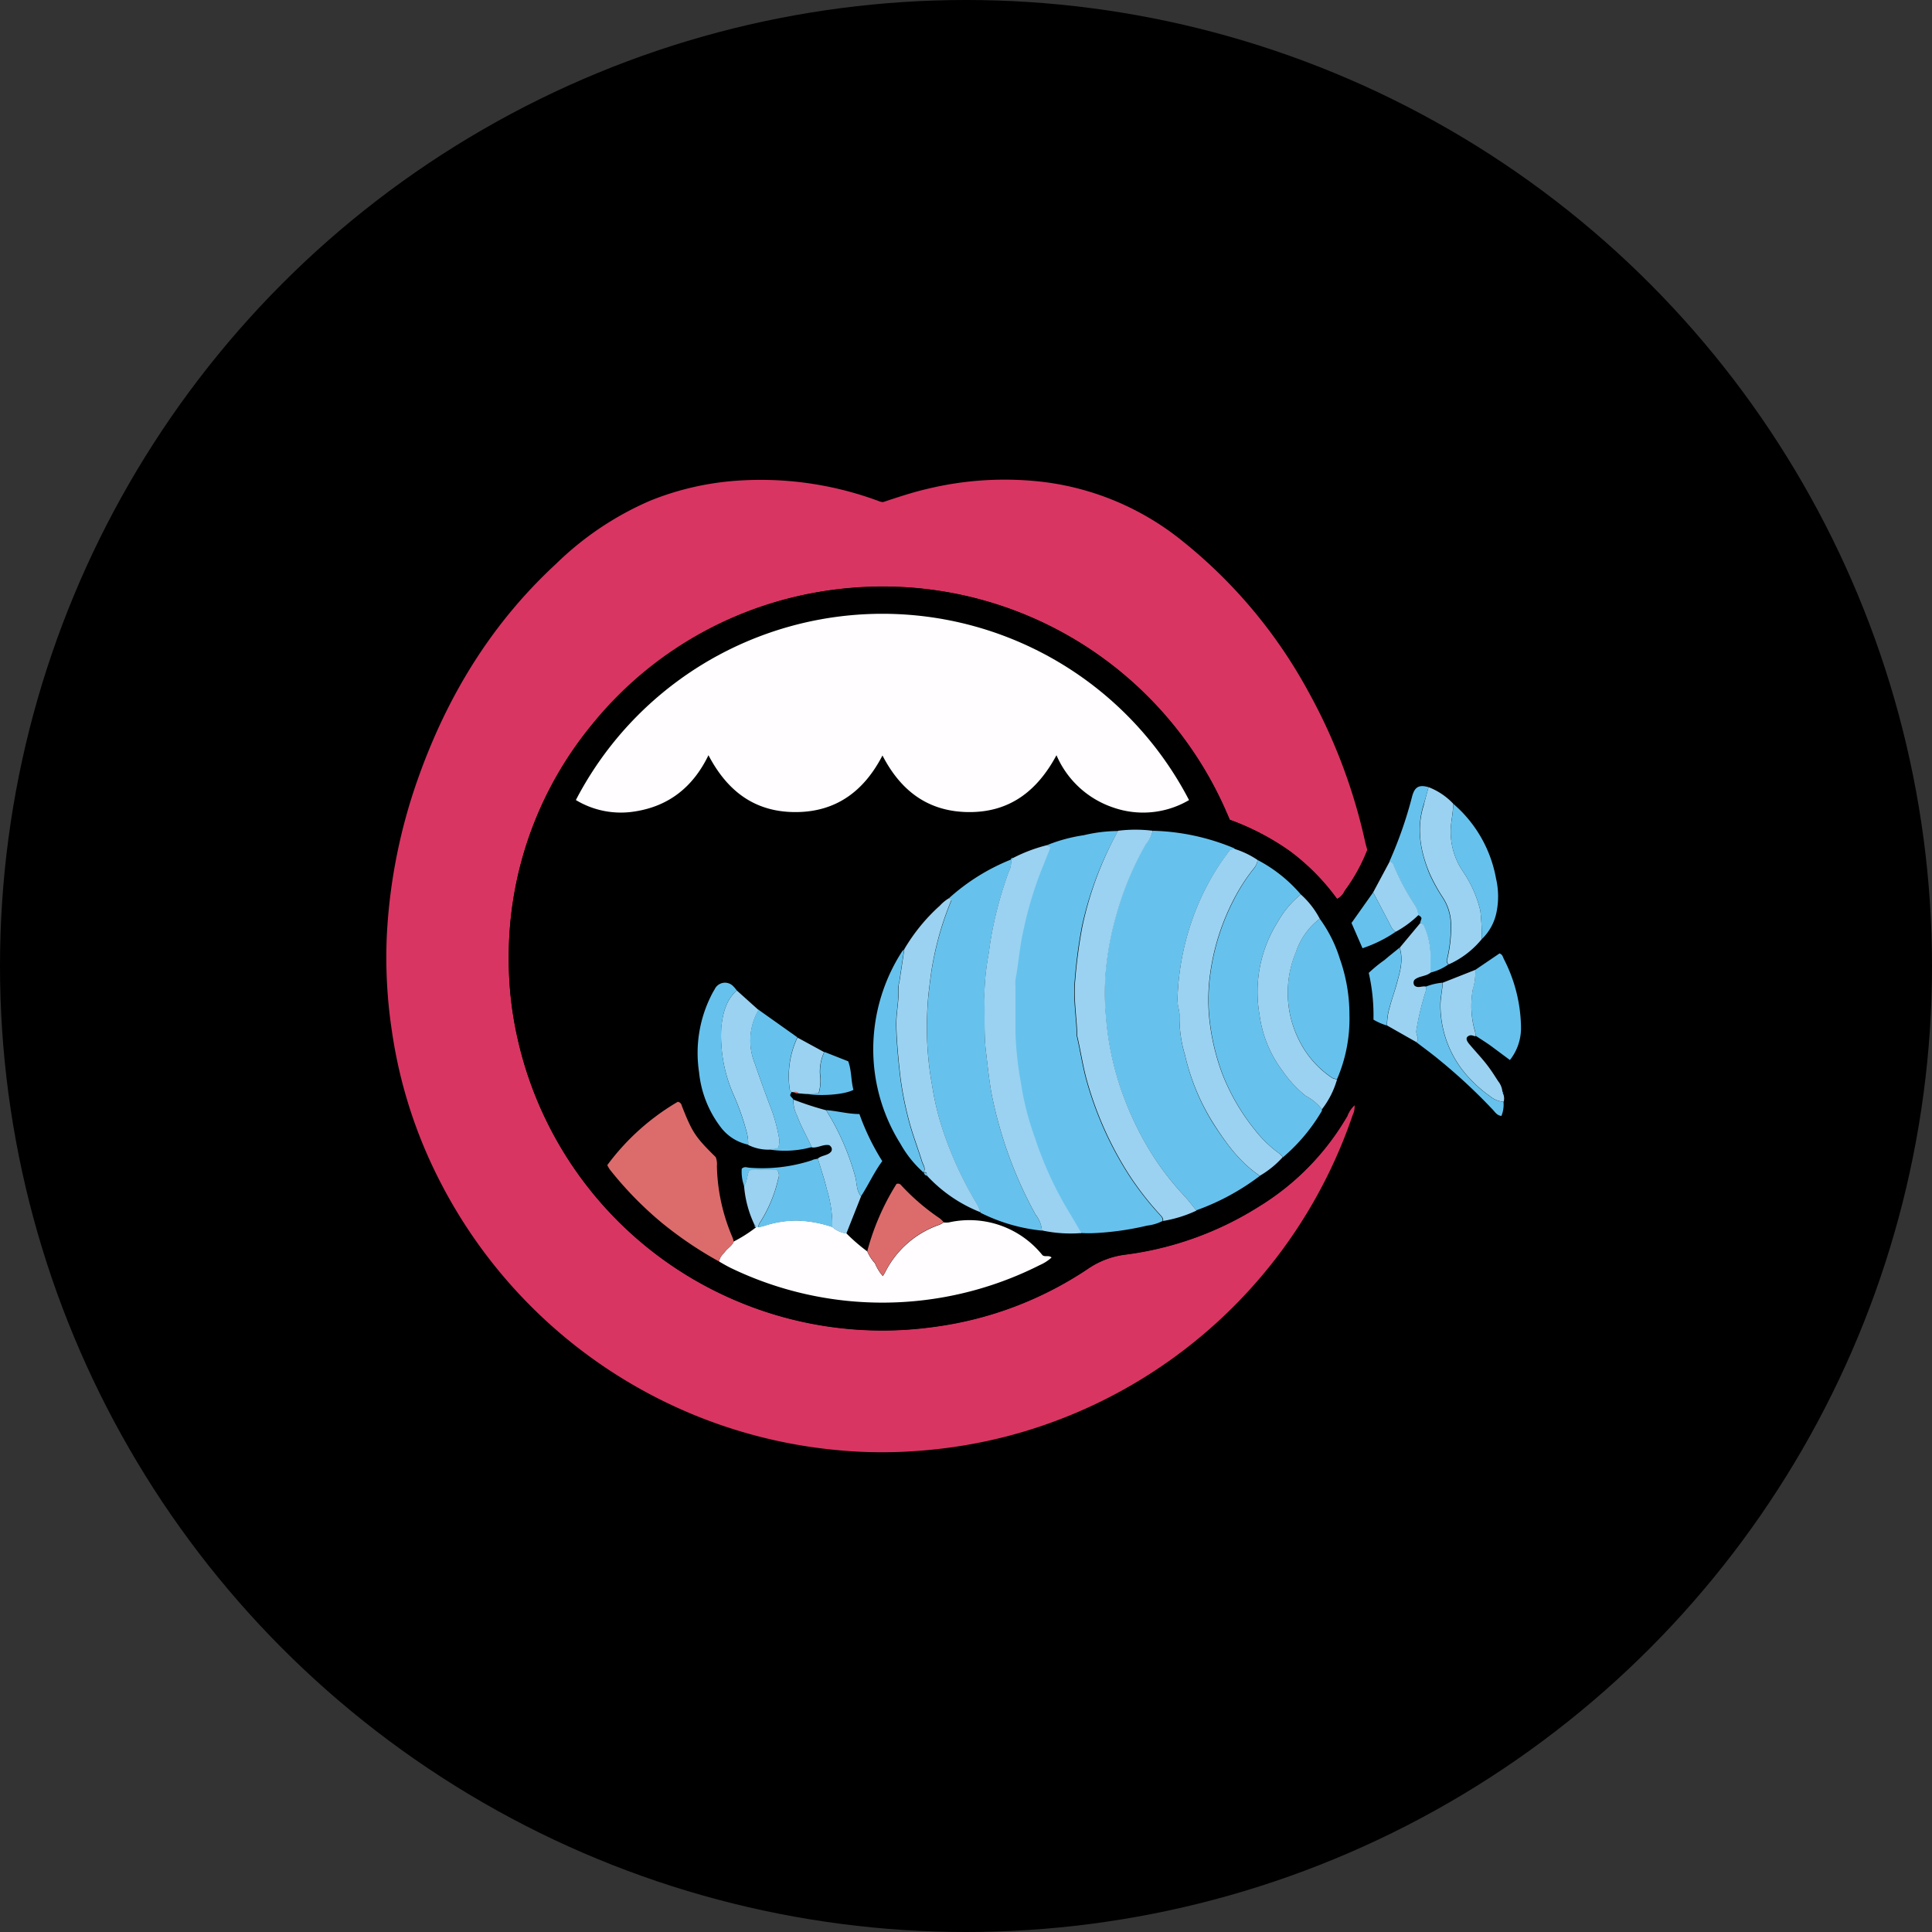 <?xml version='1.0' encoding='utf-8'?>
<svg xmlns="http://www.w3.org/2000/svg" id="Layer_1" data-name="Layer 1" viewBox="0 0 300 300" width="300" height="300"><rect x="0" y="0" width="300" height="300" fill="#333333" stroke="none"/><defs><clipPath id="bz_circular_clip"><circle cx="150.0" cy="150.0" r="150.0" /></clipPath></defs><g clip-path="url(#bz_circular_clip)"><rect x="-1.5" y="-1.5" width="303" height="303" /><path d="M210.33,171.61a2.89,2.89,0,0,1-.29,1.54,77.23,77.23,0,0,1-53,49.7,77.27,77.27,0,0,1-14.9,2.47,72.24,72.24,0,0,1-11.95-.13A77.32,77.32,0,0,1,68,182.81a74,74,0,0,1-7.14-22.67,76,76,0,0,1-.8-14.76A85.69,85.69,0,0,1,65,120.64c4.53-12.71,11.41-23.93,21.39-33.13A48.14,48.14,0,0,1,101,77.73a44.16,44.16,0,0,1,12.35-3,52.63,52.63,0,0,1,23.32,3.16,2.74,2.74,0,0,0,.44.08c2.2-.73,4.52-1.51,6.89-2.06a51,51,0,0,1,18.21-1.05A42.55,42.55,0,0,1,183.59,84a77,77,0,0,1,19.68,23.59,86.39,86.39,0,0,1,8.68,23c.1.46.24.92.36,1.38a27.23,27.23,0,0,1-3.53,6.38,2.46,2.46,0,0,1-1.18,1.24,34.28,34.28,0,0,0-7.29-7.39,39.34,39.34,0,0,0-9.37-4.9c-.19-.44-.33-.78-.48-1.11a58.14,58.14,0,0,0-10.74-16.47A58,58,0,0,0,132.23,91.3a57.53,57.53,0,0,0-40.52,21.46A56.61,56.61,0,0,0,79,148.82a55.3,55.3,0,0,0,1.38,12.47,57.92,57.92,0,0,0,33.73,40.58,58,58,0,0,0,31,4.14,56.08,56.08,0,0,0,23.81-9,13.12,13.12,0,0,1,5.82-2.21,51,51,0,0,0,20.68-7.43,39.94,39.94,0,0,0,13.79-14.09A4.58,4.58,0,0,1,210.33,171.61Z" fill="#d93562" /><path d="M210.33,171.61a4.58,4.58,0,0,0-1.12,1.7,39.94,39.94,0,0,1-13.79,14.09,51,51,0,0,1-20.68,7.43,13.12,13.12,0,0,0-5.82,2.21,56.08,56.08,0,0,1-23.81,9,58,58,0,0,1-31-4.14,57.92,57.92,0,0,1-33.73-40.58A55.3,55.3,0,0,1,79,148.82a56.61,56.61,0,0,1,12.75-36.06,58.19,58.19,0,0,1,88-3.05,58.14,58.14,0,0,1,10.74,16.47c.15.33.29.67.48,1.11a39.34,39.34,0,0,1,9.37,4.9,34.28,34.28,0,0,1,7.29,7.39,2.46,2.46,0,0,0,1.18-1.24,27.23,27.23,0,0,0,3.53-6.38,34.16,34.16,0,0,0,2.78-7.24c.25-.81.44-1.64.67-2.45a5.57,5.57,0,0,1,8-3.4,23.76,23.76,0,0,1,10.42,11.23,23.31,23.31,0,0,1,2.17,8.09,14.3,14.3,0,0,1-.86,6.22,4.08,4.08,0,0,0,.68,1.46,31.41,31.41,0,0,1,3.58,10.3,17,17,0,0,1-.18,6.32,10.91,10.91,0,0,1-2.68,5.08c-.17.53.11.91.2,1.3a11,11,0,0,1-.86,6.81,3.27,3.27,0,0,1-5.57,1,83.34,83.34,0,0,0-6.28-6.33,48.61,48.61,0,0,0-8.22-6.26c-1-.58-2-1.09-3.19-1.7A52,52,0,0,1,210.33,171.61Zm-93,18.95h.08a21.83,21.83,0,0,1-3.48,2.22c-.08-.25-.13-.51-.23-.75a29.56,29.56,0,0,1-2.39-11,3.11,3.11,0,0,0-.18-1.39c-3.18-3.13-3.65-3.84-5.28-8a.73.73,0,0,0-.62-.59,36.51,36.51,0,0,0-10.94,9.83,6.12,6.12,0,0,0,.36.64,55.41,55.41,0,0,0,8.22,8.41,59.47,59.47,0,0,0,8.82,5.94c.61.32,1.2.67,1.82,1a54.15,54.15,0,0,0,47.94-.47,6.51,6.51,0,0,0,1.83-1.18c-.48-.41-1,0-1.42-.36a14.56,14.56,0,0,0-14.55-5.08,4.18,4.18,0,0,1-.79,0,4.15,4.15,0,0,0-.57-.54,34.08,34.08,0,0,1-6-5.15.62.62,0,0,0-.72-.2,38,38,0,0,0-4.54,10.44,29,29,0,0,1-3.25-2.81l2.29-5.78c1.13-1.78,2-3.7,3.33-5.44a37,37,0,0,1-3.59-7.31c-1.82,0-3.47-.49-5.17-.61a48.58,48.58,0,0,1-5.08-1.66l-.44-.5c-.13-.33.12-.46.15-.66l.37,0a.73.73,0,0,0,.72.16l1.15.1c2.17.4,5.93.12,7.33-.58-.39-1.43-.27-3-.81-4.43l-3.7-1.46-4.07-2.22-6.16-4.37-3.34-3a4.22,4.22,0,0,0-.52-.59,1.77,1.77,0,0,0-2.94.42,12.14,12.14,0,0,0-.61,1.12,19.87,19.87,0,0,0-1.81,11.75,16.78,16.78,0,0,0,3.32,8.48,7.2,7.2,0,0,0,4.31,2.77,7,7,0,0,0,3.2.74,15.67,15.67,0,0,0,6.71-.31c1,.12,1.81-.55,2.73-.33.29.26.48.5.31.93-.48.7-1.48.6-2.11,1.14-.31.07-.63.12-.93.22a24.93,24.93,0,0,1-9.74,1.15c-.35,0-.72-.23-1.15.15a6.59,6.59,0,0,0,.37,2.71,17.08,17.08,0,0,0,1.65,6.11C117.15,190.4,117.18,190.51,117.34,190.56Zm99.38-45.87a15.78,15.78,0,0,0,3.53-2.6c.22.13.47.23.52.53l-.23.71-3.22,3.83c-.77.63-1.57,1.25-2.32,1.91a21,21,0,0,0-2.45,2,29.74,29.74,0,0,1,.73,7.26,9.21,9.21,0,0,0,2.09.91l4.56,2.59c1.26,1,2.53,1.89,3.76,2.88a86.5,86.5,0,0,1,8.11,7.56c.38.39.67.94,1.37,1a4.67,4.67,0,0,0,.32-2.2,1.91,1.91,0,0,0-.12-1.33s.07-.08.06-.09a1.15,1.15,0,0,0-.14-.17,3,3,0,0,0-.65-1.59c-.6-.93-1.21-1.85-1.88-2.73s-1.63-1.93-2.47-2.88c-.41-.46-.75-.9-.33-1.38s.83,0,1.18,0c.88.59,1.77,1.17,2.63,1.77s1.77,1.28,2.69,2a8,8,0,0,0,1.72-5.13,23.79,23.79,0,0,0-2.66-10.55c-.15-.31-.22-.73-.68-.87l-3.76,2.55-5,2a9.38,9.38,0,0,0-2.6.61c-.59-.13-1.23.31-1.78-.15a.74.74,0,0,1,0-.91c.7-.61,1.76-.5,2.49-1.11a8.07,8.07,0,0,0,2.8-1.27,14,14,0,0,0,5.14-3.94,7.94,7.94,0,0,0,2.29-4.24,12.27,12.27,0,0,0-.09-5.19,19.94,19.94,0,0,0-6.65-11.6,10.42,10.42,0,0,0-3.82-2.56c-1.46-.41-2.15-.08-2.51,1.42a63.5,63.5,0,0,1-3.53,10.12l-2.57,4.8-3.36,4.75,1.71,3.92A20.8,20.8,0,0,0,216.72,144.69Zm-73.28,37.42c.09.21.21.41.46.45a22.63,22.63,0,0,0,8.38,5.74,27.27,27.27,0,0,0,9.51,2.76,21.1,21.1,0,0,0,6.09.39c.52,0,1.05.07,1.57.05a44.6,44.6,0,0,0,8.76-1.19,7,7,0,0,0,2.4-.72,19.78,19.78,0,0,0,5.14-1.65,36.8,36.8,0,0,0,9.88-5.35,14.75,14.75,0,0,0,3.55-2.89,28,28,0,0,0,6-7.14c.05-.08,0-.21.05-.31a13.7,13.7,0,0,0,2.35-4.65,23.64,23.64,0,0,0,1.92-10,26,26,0,0,0-1.5-8.71,21.18,21.18,0,0,0-3.11-6.19,13.29,13.29,0,0,0-2.94-3.77,22.63,22.63,0,0,0-6.71-5.35,13.51,13.51,0,0,0-3.48-1.69.91.91,0,0,0-.23-.21A34.94,34.94,0,0,0,179,129a21.69,21.69,0,0,0-5.4.08,23.17,23.17,0,0,0-5.31.65,24.87,24.87,0,0,0-5.61,1.5,24.34,24.34,0,0,0-5.35,2,.29.29,0,0,0-.36.23h0a32.2,32.2,0,0,0-9.63,6,6.32,6.32,0,0,0-1.46,1.21,28.39,28.39,0,0,0-5.51,6.74,2.12,2.12,0,0,0-.33.34,28.1,28.1,0,0,0-4.35,12.67,27.62,27.62,0,0,0,4.12,17.19,17,17,0,0,0,3.57,4.44Zm41.19-57.87a53.64,53.64,0,0,0-95.21,0A13.5,13.5,0,0,0,98.59,126c5.29-.82,9-3.81,11.42-8.73,2.93,5.59,7.25,8.83,13.51,8.83s10.66-3.27,13.51-8.79c2.86,5.54,7.18,8.76,13.44,8.79s10.63-3.25,13.58-8.83a14.67,14.67,0,0,0,8.78,8.11A14.07,14.07,0,0,0,184.63,124.24Z" /><path d="M184.63,124.24a14.07,14.07,0,0,1-11.8,1.14,14.67,14.67,0,0,1-8.78-8.11c-3,5.58-7.28,8.86-13.58,8.83s-10.58-3.25-13.44-8.79c-2.85,5.52-7.19,8.79-13.51,8.79s-10.58-3.24-13.51-8.83c-2.38,4.92-6.13,7.91-11.42,8.73a13.5,13.5,0,0,1-9.17-1.77,53.64,53.64,0,0,1,95.21,0Z" fill="#fffdff" /><path d="M195.63,182.59a36.8,36.8,0,0,1-9.88,5.35c-.64-.78-1.24-1.59-1.92-2.32a43.62,43.62,0,0,1-4-4.94,47.74,47.74,0,0,1-4.91-9.22,45.67,45.67,0,0,1-3.23-13.8,39.28,39.28,0,0,1,.35-9.81,45.54,45.54,0,0,1,1.16-5.4,48.5,48.5,0,0,1,4.7-11.4A4.78,4.78,0,0,0,179,129a34.94,34.94,0,0,1,12.56,2.68.91.91,0,0,1,.23.21l-.77.07c-.43.59-.84,1.14-1.24,1.7a38.68,38.68,0,0,0-4.27,8.13,40.74,40.74,0,0,0-2.67,13.44c0,.92.37,1.76.31,2.67a19.79,19.79,0,0,0,.85,5.93,34.28,34.28,0,0,0,4.32,10.53C190.32,177.45,192.47,180.48,195.63,182.59Z" fill="#66c2ed" /><path d="M162.69,131.19a24.87,24.87,0,0,1,5.61-1.5,23.17,23.17,0,0,1,5.31-.65A53.74,53.74,0,0,0,168,143.83a77.44,77.44,0,0,0-1.11,8.29c-.29,2.8.21,5.6.3,8.4a1.65,1.65,0,0,0,0,.32c.53,2.25.86,4.54,1.47,6.79a54,54,0,0,0,6.82,15.14,47.68,47.68,0,0,0,4.49,5.74c.28.32.62.59.56,1.08a7,7,0,0,1-2.4.72,44.6,44.6,0,0,1-8.76,1.19c-.52,0-1,0-1.57-.05-.87-1.51-1.77-3-2.66-4.51a56.77,56.77,0,0,1-4.61-10.44,43.84,43.84,0,0,1-2.13-8.42,52.28,52.28,0,0,1-.84-7.69c0-2.39,0-4.78,0-7.17a6.83,6.83,0,0,1,0-1.11c.49-2.54.65-5.12,1.23-7.64a60,60,0,0,1,2.57-8.81l1.63-4.08Z" fill="#66c2ed" /><path d="M147.36,139.47a32.2,32.2,0,0,1,9.63-6,3.48,3.48,0,0,1-.38,2,60.33,60.33,0,0,0-1.85,6.05,55.67,55.67,0,0,0-1.22,6.51,38.48,38.48,0,0,0-.68,6.6c.11,2.91-.11,5.81.25,8.73.25,2.09.47,4.19.82,6.26a65.34,65.34,0,0,0,6.87,19,4.56,4.56,0,0,1,1,2.47,27.27,27.27,0,0,1-9.51-2.76,8.62,8.62,0,0,0-.5-1.16,58.16,58.16,0,0,1-5.16-11,42.19,42.19,0,0,1-1.85-7.36,50.63,50.63,0,0,1-.83-7.85,54.32,54.32,0,0,1,.23-6.5c.22-1.89.43-3.79.82-5.63a47.22,47.22,0,0,1,2.76-9.05Z" fill="#66c2ed" /><path d="M113.94,192.78a21.83,21.83,0,0,0,3.48-2.22l.15,0,.15,0c.36-.09.73-.15,1.08-.27a16.18,16.18,0,0,1,4.84-.78,18.56,18.56,0,0,1,5.6,1,4,4,0,0,0,2.18,1,29,29,0,0,0,3.25,2.81,6.53,6.53,0,0,0,1.19,1.84,7.26,7.26,0,0,0,1.23,2c.17-.29.29-.47.38-.65a14.83,14.83,0,0,1,8.38-7.31,3.48,3.48,0,0,0,.68-.38,4.18,4.18,0,0,0,.79,0,14.56,14.56,0,0,1,14.55,5.08c.4.34.94-.05,1.42.36a6.51,6.51,0,0,1-1.83,1.18,54.15,54.15,0,0,1-47.94.47c-.62-.3-1.21-.65-1.82-1,0-.71.54-1.11.92-1.6S113.67,193.44,113.94,192.78Z" fill="#fffdff" /><path d="M195.28,133.54a22.63,22.63,0,0,1,6.71,5.35,14.67,14.67,0,0,0-3.55,4.21,20.38,20.38,0,0,0-2.87,14.41,18.51,18.51,0,0,0,3.62,8.83,18.32,18.32,0,0,0,3.55,3.82,7.94,7.94,0,0,1,2.53,2.09c0,.1,0,.23-.05.31a28,28,0,0,1-6,7.14,3.67,3.67,0,0,0-.54-.57,18.34,18.34,0,0,1-3.77-3.64,32.74,32.74,0,0,1-5.09-8.75,34.66,34.66,0,0,1-2.08-9.39,29.65,29.65,0,0,1,.19-6,35.22,35.22,0,0,1,3.42-11.15A29.29,29.29,0,0,1,194.6,135,2.63,2.63,0,0,0,195.28,133.54Z" fill="#66c2ed" /><path d="M180.61,189.59c.06-.49-.28-.76-.56-1.08a47.68,47.68,0,0,1-4.49-5.74,54,54,0,0,1-6.82-15.14c-.61-2.25-.94-4.54-1.47-6.79a1.65,1.65,0,0,1,0-.32c-.09-2.8-.59-5.6-.3-8.4a77.44,77.44,0,0,1,1.11-8.29A53.74,53.74,0,0,1,173.61,129,21.69,21.69,0,0,1,179,129a4.78,4.78,0,0,1-1.06,2.09,48.5,48.5,0,0,0-4.7,11.4,45.54,45.54,0,0,0-1.16,5.4,39.28,39.28,0,0,0-.35,9.81,45.67,45.67,0,0,0,3.23,13.8,47.74,47.74,0,0,0,4.91,9.22,43.62,43.62,0,0,0,4,4.94c.68.73,1.28,1.54,1.92,2.32A19.78,19.78,0,0,1,180.61,189.59Z" fill="#9bd2f1" /><path d="M161.79,191.06a4.56,4.56,0,0,0-1-2.47,65.34,65.34,0,0,1-6.87-19c-.35-2.07-.57-4.17-.82-6.26-.36-2.92-.14-5.82-.25-8.73a38.48,38.48,0,0,1,.68-6.6,55.67,55.67,0,0,1,1.22-6.51,60.33,60.33,0,0,1,1.85-6.05,3.48,3.48,0,0,0,.38-2h0a.34.34,0,0,0,.36-.23,24.34,24.34,0,0,1,5.35-2l.42.39-1.63,4.08a60,60,0,0,0-2.57,8.81c-.58,2.52-.74,5.1-1.23,7.64a6.83,6.83,0,0,0,0,1.11c0,2.39,0,4.78,0,7.17a52.28,52.28,0,0,0,.84,7.69,43.84,43.84,0,0,0,2.13,8.42,56.77,56.77,0,0,0,4.61,10.44c.89,1.5,1.79,3,2.66,4.51A21.1,21.1,0,0,1,161.79,191.06Z" fill="#9bd2f1" /><path d="M195.28,133.54a2.63,2.63,0,0,1-.68,1.41,29.29,29.29,0,0,0-3.29,5.23,35.22,35.22,0,0,0-3.42,11.15,29.65,29.65,0,0,0-.19,6,34.66,34.66,0,0,0,2.08,9.39,32.74,32.74,0,0,0,5.09,8.75,18.34,18.34,0,0,0,3.77,3.64,3.67,3.67,0,0,1,.54.57,14.75,14.75,0,0,1-3.55,2.89c-3.16-2.11-5.31-5.14-7.3-8.27A34.28,34.28,0,0,1,184,163.79a19.79,19.79,0,0,1-.85-5.93c.06-.91-.36-1.75-.31-2.67a40.74,40.74,0,0,1,2.67-13.44,38.68,38.68,0,0,1,4.27-8.13c.4-.56.81-1.11,1.24-1.7l.77-.07A13.51,13.51,0,0,1,195.28,133.54Z" fill="#9bd2f1" /><path d="M113.94,192.78c-.27.66-.91,1-1.32,1.53s-.91.89-.92,1.6a59.47,59.47,0,0,1-8.82-5.94,55.41,55.41,0,0,1-8.22-8.41,6.12,6.12,0,0,1-.36-.64,36.51,36.51,0,0,1,10.94-9.83.73.73,0,0,1,.62.59c1.63,4.16,2.1,4.87,5.28,8a3.11,3.11,0,0,1,.18,1.39,29.56,29.56,0,0,0,2.39,11C113.81,192.27,113.86,192.53,113.94,192.78Z" fill="#dc6c6c" /><path d="M147.36,139.47l.39.23a47.22,47.22,0,0,0-2.76,9.05c-.39,1.84-.6,3.74-.82,5.63a54.32,54.32,0,0,0-.23,6.5,50.63,50.63,0,0,0,.83,7.85,42.19,42.19,0,0,0,1.85,7.36,58.16,58.16,0,0,0,5.16,11,8.62,8.62,0,0,1,.5,1.16,22.63,22.63,0,0,1-8.38-5.74c0-.29,0-.62-.46-.45l0-.05c.36-.61-.08-1.13-.25-1.65-.67-2.17-1.51-4.3-2.07-6.5a51.7,51.7,0,0,1-1.36-7.14c-.27-2.46-.51-4.93-.57-7.41-.05-2.06.48-4.1.33-6.17a3.66,3.66,0,0,1,.14-.62c.26-1.72.51-3.43.77-5.15a28.39,28.39,0,0,1,5.51-6.74A6.32,6.32,0,0,1,147.36,139.47Z" fill="#9bd2f1" /><path d="M204.93,142.66a21.18,21.18,0,0,1,3.11,6.19,26,26,0,0,1,1.5,8.71,23.64,23.64,0,0,1-1.92,10,2.24,2.24,0,0,1-.75-.2,15,15,0,0,1-5.09-5.74,16.37,16.37,0,0,1-.56-13.78A10.81,10.81,0,0,1,204.93,142.66Z" fill="#66c2ed" /><path d="M204.93,142.66a10.81,10.81,0,0,0-3.71,5.22,16.37,16.37,0,0,0,.56,13.78,15,15,0,0,0,5.09,5.74,2.24,2.24,0,0,0,.75.2,13.7,13.7,0,0,1-2.35,4.65,7.94,7.94,0,0,0-2.53-2.09,18.32,18.32,0,0,1-3.55-3.82,18.51,18.51,0,0,1-3.62-8.83,20.38,20.38,0,0,1,2.87-14.41,14.67,14.67,0,0,1,3.55-4.21A13.29,13.29,0,0,1,204.93,142.66Z" fill="#9bd2f1" /><path d="M221.83,122.23a10.42,10.42,0,0,1,3.82,2.56c0,1.58-.46,3.11-.38,4.71a10.87,10.87,0,0,0,1.61,5.37c.42.66.88,1.31,1.24,2a18.49,18.49,0,0,1,1.75,4.54,38.38,38.38,0,0,1,.23,4.4,14,14,0,0,1-5.14,3.94.75.75,0,0,1-.21-.86,21,21,0,0,0,.58-5.18,7.81,7.81,0,0,0-1.27-4.34,27.12,27.12,0,0,1-2-3.6c-1.46-3.43-2.14-7-1-10.66C221.29,124.16,221.56,123.19,221.83,122.23Z" fill="#9bd2f1" /><path d="M114.4,153.79l3.34,3a.7.7,0,0,1,0,.16,9.43,9.43,0,0,0-.52,8.22c.84,2.45,1.71,4.88,2.64,7.29a25.85,25.85,0,0,1,1.07,4,3,3,0,0,1-.09,1.8c-.52.3-1,.1-1.47.26a7,7,0,0,1-3.2-.74A6.68,6.68,0,0,0,116,176a37.91,37.91,0,0,0-2-5.8A22.71,22.71,0,0,1,112,159.46C112.24,157.35,112.73,155.31,114.4,153.79Z" fill="#9bd2f1" /><path d="M221.83,122.23c-.27,1-.54,1.93-.83,2.89-1.1,3.69-.42,7.23,1,10.66a27.12,27.12,0,0,0,2,3.6,7.81,7.81,0,0,1,1.27,4.34,21,21,0,0,1-.58,5.18.75.75,0,0,0,.21.86,8.07,8.07,0,0,1-2.8,1.27c0-.9,0-1.8,0-2.7a11.49,11.49,0,0,0-1-4.58.65.65,0,0,0-.6-.42l.23-.71c-.05-.3-.3-.4-.52-.53a3.23,3.23,0,0,0-.57-1.61,37.13,37.13,0,0,1-3.32-6.26.66.66,0,0,0-.57-.45,63.5,63.5,0,0,0,3.53-10.12C219.68,122.15,220.37,121.82,221.83,122.23Z" fill="#66c2ed" /><path d="M119.35,178.48c.45-.16,1,0,1.47-.26a3,3,0,0,0,.09-1.8,25.85,25.85,0,0,0-1.07-4c-.93-2.41-1.8-4.84-2.64-7.29a9.43,9.43,0,0,1,.52-8.22.7.7,0,0,0,0-.16l6.16,4.37c-.05,0-.11,0-.13.09a14.19,14.19,0,0,0-1.13,7.95c0,.13.18.24.27.37s-.28.33-.15.66l.44.5a5,5,0,0,0,.54,2.43c.63,1.74,1.57,3.34,2.32,5A15.67,15.67,0,0,1,119.35,178.48Z" fill="#66c2ed" /><path d="M140.39,147.42c-.26,1.72-.51,3.43-.77,5.15a3.66,3.66,0,0,0-.14.62c.15,2.07-.38,4.11-.33,6.17.06,2.48.3,4.95.57,7.41a51.7,51.7,0,0,0,1.36,7.14c.56,2.2,1.4,4.33,2.07,6.5.17.52.61,1,.25,1.65a17,17,0,0,1-3.57-4.44,27.62,27.62,0,0,1-4.12-17.19,28.1,28.1,0,0,1,4.35-12.67A2.12,2.12,0,0,1,140.39,147.42Z" fill="#66c2ed" /><path d="M114.4,153.79c-1.67,1.52-2.16,3.56-2.38,5.67A22.71,22.71,0,0,0,114,170.23a37.91,37.91,0,0,1,2,5.8,6.68,6.68,0,0,1,.18,1.71,7.2,7.2,0,0,1-4.31-2.77,16.78,16.78,0,0,1-3.32-8.48,19.87,19.87,0,0,1,1.81-11.75,12.14,12.14,0,0,1,.61-1.12,1.77,1.77,0,0,1,2.94-.42A4.22,4.22,0,0,1,114.4,153.79Z" fill="#66c2ed" /><path d="M229.08,150.6l3.76-2.55c.46.14.53.56.68.87a23.79,23.79,0,0,1,2.66,10.55,8,8,0,0,1-1.72,5.13c-.92-.68-1.79-1.33-2.69-2s-1.75-1.18-2.63-1.77a4,4,0,0,0-.2-1.07,14.28,14.28,0,0,1-.23-6.24A8.46,8.46,0,0,0,229.08,150.6Z" fill="#66c2ed" /><path d="M126.06,178.17c-.75-1.68-1.69-3.28-2.32-5a5,5,0,0,1-.54-2.43,48.58,48.58,0,0,0,5.08,1.66,38.7,38.7,0,0,1,4.5,10.24c.3,1,.15,2.22.93,3.12l-2.29,5.78a4,4,0,0,1-2.18-1,19,19,0,0,0-.85-5.85c-.38-1.62-.93-3.2-1.4-4.79.63-.54,1.63-.44,2.11-1.14.17-.43,0-.67-.31-.93C127.87,177.62,127,178.29,126.06,178.17Z" fill="#9bd2f1" /><path d="M127,179.91c.47,1.59,1,3.17,1.4,4.79a19,19,0,0,1,.85,5.85,18.56,18.56,0,0,0-5.6-1,16.18,16.18,0,0,0-4.84.78c-.35.12-.72.18-1.08.27a2,2,0,0,1,.36-.86,21.32,21.32,0,0,0,2.76-6.67,1.32,1.32,0,0,0-.24-1.43,37.64,37.64,0,0,0-4.24.11c-.41.83-.32,1.73-.82,2.43a6.59,6.59,0,0,1-.37-2.71c.43-.38.8-.18,1.15-.15a24.93,24.93,0,0,0,9.74-1.15C126.36,180,126.68,180,127,179.91Z" fill="#66c2ed" /><path d="M229.08,150.6a8.46,8.46,0,0,1-.37,3,14.28,14.28,0,0,0,.23,6.24,4,4,0,0,1,.2,1.07c-.35,0-.68-.34-1.18,0s-.08.92.33,1.38c.84,1,1.69,1.89,2.47,2.88s1.28,1.8,1.88,2.73a3,3,0,0,1,.65,1.59.26.26,0,0,0,.08.26,1.91,1.91,0,0,1,.12,1.33,3.71,3.71,0,0,1-2.16-.9,18.72,18.72,0,0,1-2.87-2.47,16.55,16.55,0,0,1-4.78-11.52c0-1.22.28-2.39.36-3.6Z" fill="#9bd2f1" /><path d="M146.53,189.78a3.48,3.48,0,0,1-.68.38,14.83,14.83,0,0,0-8.38,7.31c-.09.18-.21.36-.38.65a7.26,7.26,0,0,1-1.23-2,6.53,6.53,0,0,1-1.19-1.84,38,38,0,0,1,4.54-10.44.62.62,0,0,1,.72.2,34.08,34.08,0,0,0,6,5.15A4.15,4.15,0,0,1,146.53,189.78Z" fill="#dc6c6c" /><path d="M230.1,145.82a38.38,38.38,0,0,0-.23-4.4,18.49,18.49,0,0,0-1.75-4.54c-.36-.7-.82-1.35-1.24-2a10.87,10.87,0,0,1-1.61-5.37c-.08-1.6.41-3.13.38-4.71a19.94,19.94,0,0,1,6.65,11.6,12.27,12.27,0,0,1,.09,5.19A7.94,7.94,0,0,1,230.1,145.82Z" fill="#66c2ed" /><path d="M220.54,143.33a.65.65,0,0,1,.6.42,11.49,11.49,0,0,1,1,4.58c0,.9,0,1.8,0,2.7-.73.61-1.79.5-2.49,1.11a.74.74,0,0,0,0,.91c.55.46,1.19,0,1.78.15a2.56,2.56,0,0,1,0,.62,41,41,0,0,0-1.48,6.12c-.15.82.56,1.34,0,1.89l-4.56-2.59a9.74,9.74,0,0,1,.44-2.94c.29-1.12.69-2.2,1-3.31.51-1.91,1.17-3.82.52-5.83Z" fill="#9bd2f1" /><path d="M219.93,161.83c.58-.55-.13-1.07,0-1.89a41,41,0,0,1,1.48-6.12,2.56,2.56,0,0,0,0-.62,9.38,9.38,0,0,1,2.6-.61c-.08,1.21-.37,2.38-.36,3.6a16.55,16.55,0,0,0,4.78,11.52,18.72,18.72,0,0,0,2.87,2.47,3.71,3.71,0,0,0,2.16.9,4.67,4.67,0,0,1-.32,2.2c-.7-.07-1-.62-1.37-1a86.5,86.5,0,0,0-8.11-7.56C222.46,163.72,221.19,162.79,219.93,161.83Z" fill="#66c2ed" /><path d="M133.71,185.74c-.78-.9-.63-2.08-.93-3.12a38.7,38.7,0,0,0-4.5-10.24c1.7.12,3.35.6,5.17.61A37,37,0,0,0,137,180.3C135.74,182,134.84,184,133.71,185.74Z" fill="#66c2ed" /><path d="M215.79,133.77a.66.66,0,0,1,.57.45,37.13,37.13,0,0,0,3.32,6.26,3.23,3.23,0,0,1,.57,1.61,15.78,15.78,0,0,1-3.53,2.6,1.86,1.86,0,0,1-.72-.82c-.91-1.77-1.85-3.53-2.78-5.3Z" fill="#9bd2f1" /><path d="M122.91,169.56c-.09-.13-.26-.24-.27-.37a14.19,14.19,0,0,1,1.13-7.95s.08-.06.13-.09l4.07,2.22a7.29,7.29,0,0,0-.66,3.39,7,7,0,0,1-.2,3l-2,.11-1.15-.1a.6.6,0,0,0-.72-.16Z" fill="#9bd2f1" /><path d="M217.32,147.16c.65,2,0,3.92-.52,5.83-.3,1.11-.7,2.19-1,3.31a9.74,9.74,0,0,0-.44,2.94,9.21,9.21,0,0,1-2.09-.91,29.74,29.74,0,0,0-.73-7.26,21,21,0,0,1,2.45-2C215.75,148.41,216.55,147.79,217.32,147.16Z" fill="#66c2ed" /><path d="M115.54,184.14c.5-.7.41-1.6.82-2.43a37.64,37.64,0,0,1,4.24-.11,1.32,1.32,0,0,1,.24,1.43,21.32,21.32,0,0,1-2.76,6.67,2,2,0,0,0-.36.86l-.15,0-.15,0h-.08a.21.21,0,0,0-.15-.31A17.08,17.08,0,0,1,115.54,184.14Z" fill="#9bd2f1" /><path d="M213.22,138.57c.93,1.77,1.87,3.53,2.78,5.3a1.86,1.86,0,0,0,.72.82,20.8,20.8,0,0,1-5.15,2.55l-1.71-3.92Z" fill="#66c2ed" /><path d="M125.15,169.84l2-.11a7,7,0,0,0,.2-3,7.29,7.29,0,0,1,.66-3.39l3.7,1.46c.54,1.45.42,3,.81,4.43C131.08,170,127.32,170.24,125.15,169.84Z" fill="#66c2ed" /><path d="M123.28,169.58a.6.6,0,0,1,.72.16A.73.73,0,0,1,123.28,169.58Z" fill="#dc6c6c" /><path d="M143.44,182.11c.47-.17.45.16.46.45C143.65,182.52,143.53,182.32,143.44,182.11Z" fill="#66c2ed" /><path d="M233.37,169.75a.26.26,0,0,1-.08-.26,1.15,1.15,0,0,1,.14.17S233.39,169.72,233.37,169.75Z" fill="#66c2ed" /><path d="M157.34,133.21a.34.34,0,0,1-.36.23A.29.29,0,0,1,157.34,133.21Z" fill="#66c2ed" /><path d="M117.19,190.25a.21.21,0,0,1,.15.31C117.18,190.51,117.15,190.4,117.19,190.25Z" fill="#66c2ed" /></g></svg>